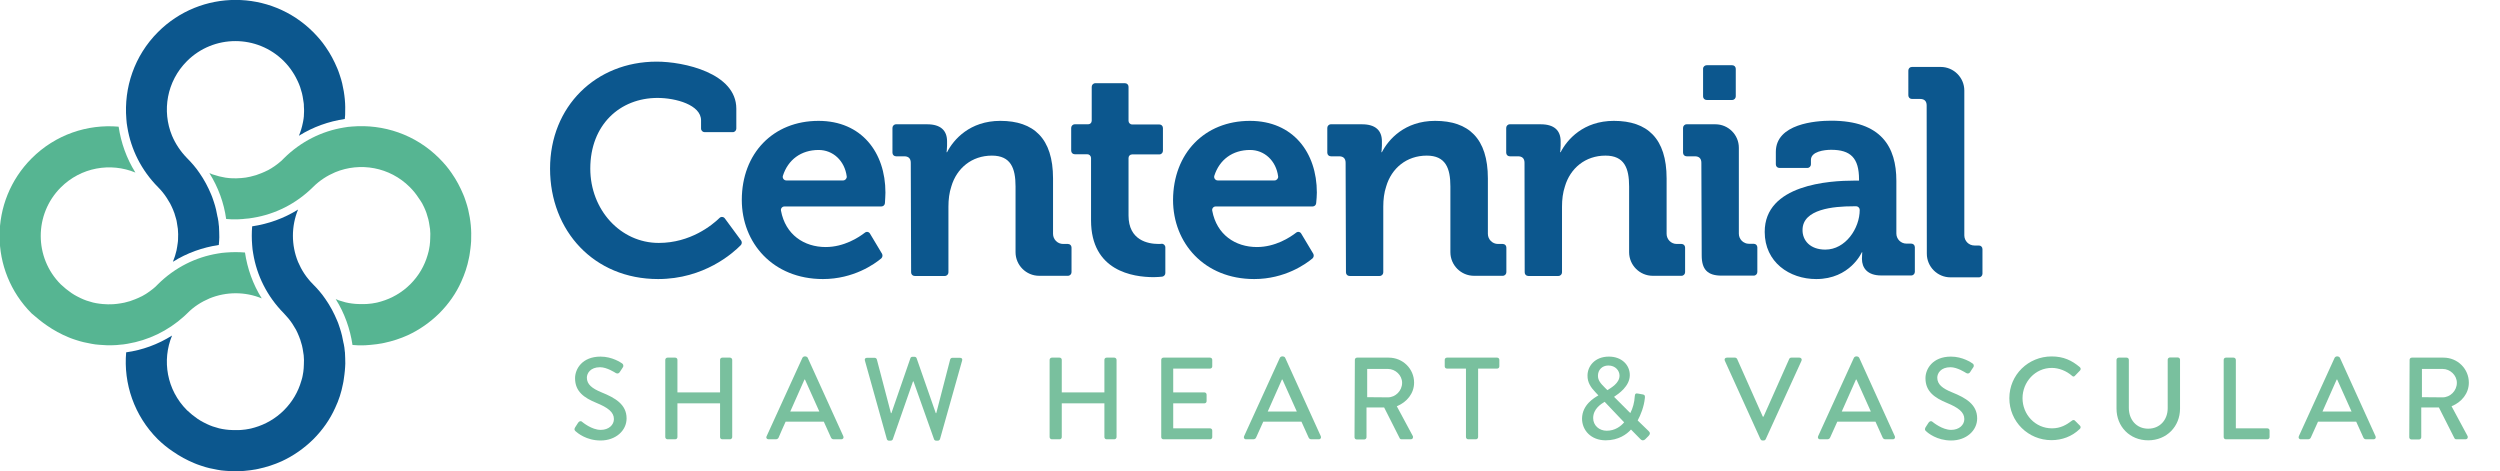 <?xml version="1.0" encoding="utf-8"?>
<!-- Generator: Adobe Illustrator 27.5.0, SVG Export Plug-In . SVG Version: 6.00 Build 0)  -->
<svg version="1.1" id="Layer_1" xmlns="http://www.w3.org/2000/svg" xmlns:xlink="http://www.w3.org/1999/xlink" x="0px" y="0px"
	 viewBox="0 0 1460.3 275.2" style="enable-background:new 0 0 1460.3 275.2;" xml:space="preserve">
<style type="text/css">
	.st0{fill:#79C09E;}
	.st1{fill:#56B592;}
	.st2{fill:#0C578E;}
</style>
<path class="st0" d="M335.9,249.7c0.6-0.9,1.2-1.9,1.8-2.8c0.6-0.9,1.6-1.2,2.3-0.5c0.4,0.3,5.6,4.7,10.9,4.7c4.7,0,7.7-2.9,7.7-6.3
	c0-4.1-3.5-6.7-10.3-9.5c-7-2.9-12.4-6.5-12.4-14.4c0-5.3,4.1-12.6,14.9-12.6c6.8,0,11.9,3.5,12.6,4c0.5,0.3,1.1,1.3,0.4,2.3
	c-0.5,0.8-1.2,1.8-1.7,2.6c-0.5,0.9-1.4,1.3-2.4,0.7c-0.5-0.3-5.2-3.4-9.2-3.4c-5.7,0-7.7,3.6-7.7,6.1c0,3.9,3,6.3,8.6,8.6
	c7.9,3.2,14.6,7,14.6,15.2c0,7.1-6.3,12.9-15.2,12.9c-8.3,0-13.5-4.4-14.6-5.4C335.7,251.4,335.2,250.9,335.9,249.7L335.9,249.7z"/>
<path class="st0" d="M388.6,210.2c0-0.7,0.6-1.3,1.3-1.3h4.5c0.8,0,1.3,0.6,1.3,1.3v19h24.9v-19c0-0.7,0.5-1.3,1.3-1.3h4.5
	c0.7,0,1.3,0.6,1.3,1.3v45.1c0,0.7-0.6,1.3-1.3,1.3h-4.5c-0.8,0-1.3-0.6-1.3-1.3v-19.7h-24.9v19.7c0,0.7-0.5,1.3-1.3,1.3h-4.5
	c-0.7,0-1.3-0.6-1.3-1.3V210.2L388.6,210.2z"/>
<path class="st0" d="M447.8,254.8l20.9-45.8c0.2-0.4,0.8-0.8,1.2-0.8h0.7c0.3,0,1,0.3,1.2,0.8l20.8,45.8c0.4,0.9-0.1,1.8-1.2,1.8
	H487c-0.8,0-1.3-0.4-1.6-1l-4.2-9.3h-22.3c-1.4,3.1-2.8,6.2-4.1,9.3c-0.2,0.5-0.8,1-1.6,1h-4.3C447.9,256.6,447.3,255.7,447.8,254.8
	L447.8,254.8z M478.6,240.4l-8.4-18.7h-0.3l-8.3,18.7H478.6z"/>
<path class="st0" d="M505.2,210.6c-0.3-1,0.3-1.6,1.2-1.6h4.6c0.5,0,1.1,0.5,1.2,1l8.2,31.3h0.3l11.1-32.1c0.1-0.4,0.6-0.8,1.2-0.8
	h1.2c0.5,0,1,0.3,1.2,0.8l11.2,32.1h0.3l8.1-31.3c0.1-0.5,0.7-1,1.2-1h4.6c1,0,1.5,0.7,1.2,1.6l-12.9,45.8c-0.1,0.5-0.7,1-1.2,1
	h-1.1c-0.5,0-1-0.3-1.2-0.8l-12-33.8h-0.3l-11.8,33.8c-0.1,0.4-0.7,0.8-1.2,0.8h-1.1c-0.5,0-1.1-0.4-1.2-1L505.2,210.6L505.2,210.6z
	"/>
<path class="st0" d="M613.1,210.2c0-0.7,0.6-1.3,1.3-1.3h4.5c0.8,0,1.3,0.6,1.3,1.3v19h24.9v-19c0-0.7,0.5-1.3,1.3-1.3h4.5
	c0.7,0,1.3,0.6,1.3,1.3v45.1c0,0.7-0.6,1.3-1.3,1.3h-4.5c-0.8,0-1.3-0.6-1.3-1.3v-19.7h-24.9v19.7c0,0.7-0.5,1.3-1.3,1.3h-4.5
	c-0.7,0-1.3-0.6-1.3-1.3V210.2L613.1,210.2z"/>
<path class="st0" d="M678.3,210.2c0-0.7,0.5-1.3,1.3-1.3h27.2c0.8,0,1.3,0.6,1.3,1.3v3.8c0,0.7-0.5,1.3-1.3,1.3h-21.5v13.9h18.2
	c0.7,0,1.3,0.6,1.3,1.3v3.8c0,0.8-0.6,1.3-1.3,1.3h-18.2v14.6h21.5c0.8,0,1.3,0.6,1.3,1.3v3.8c0,0.7-0.5,1.3-1.3,1.3h-27.2
	c-0.8,0-1.3-0.6-1.3-1.3V210.2L678.3,210.2z"/>
<path class="st0" d="M726.7,254.8l20.9-45.8c0.2-0.4,0.8-0.8,1.2-0.8h0.7c0.3,0,1,0.3,1.2,0.8l20.8,45.8c0.4,0.9-0.1,1.8-1.2,1.8
	h-4.3c-0.8,0-1.3-0.4-1.6-1l-4.2-9.3h-22.3c-1.4,3.1-2.8,6.2-4.2,9.3c-0.2,0.5-0.8,1-1.6,1h-4.3
	C726.8,256.6,726.3,255.7,726.7,254.8z M757.5,240.4l-8.4-18.7h-0.3l-8.3,18.7H757.5L757.5,240.4z"/>
<path class="st0" d="M791.4,210.2c0-0.7,0.5-1.3,1.3-1.3h18.5c8.2,0,14.8,6.5,14.8,14.6c0,6.3-4.2,11.4-10.1,13.8l9.3,17.3
	c0.5,0.9,0,2-1.2,2h-5.3c-0.5,0-1-0.3-1.1-0.6l-9.1-18h-10.3v17.4c0,0.7-0.6,1.3-1.3,1.3h-4.4c-0.8,0-1.3-0.6-1.3-1.3L791.4,210.2
	L791.4,210.2z M810.7,232.1c4.4,0,8.3-3.8,8.3-8.5c0-4.4-3.9-8.1-8.3-8.1h-12.1v16.5L810.7,232.1L810.7,232.1z"/>
<path class="st0" d="M856.3,215.3h-11.1c-0.8,0-1.3-0.6-1.3-1.3v-3.8c0-0.7,0.5-1.3,1.3-1.3h29.3c0.8,0,1.3,0.6,1.3,1.3v3.8
	c0,0.7-0.5,1.3-1.3,1.3h-11.1v40c0,0.7-0.6,1.3-1.3,1.3h-4.5c-0.7,0-1.3-0.6-1.3-1.3L856.3,215.3L856.3,215.3z"/>
<path class="st0" d="M933.6,231v-0.1l-1.6-1.7c-2.7-2.8-4.8-5.8-4.7-9.9c0-5.2,4.1-11,12.5-11c7.5,0,12.2,4.9,12.2,10.8
	c0,6.5-6.5,10.9-9.2,12.7l9.5,9.5c1.5-2.9,2.4-6.3,2.6-9.8c0.1-1.5,0.6-1.9,1.9-1.6l2.8,0.5c1.6,0.3,1.2,1.5,1.2,2.1
	c-0.5,5.1-2.5,10-4.2,13.1l6.3,6.1c0.8,0.8,1.4,1.6-0.1,3.1l-1.8,1.8c-0.8,0.8-1.9,0.9-2.9-0.2l-5.4-5.5c-2.5,2.8-7.3,6.3-14.8,6.3
	c-8.6,0-13.8-5.9-13.8-12.7C924.2,236.4,931.2,232.4,933.6,231L933.6,231z M938.5,251.6c4.9,0,8.2-2.6,10.2-4.9l-11.4-12
	c-2.1,1.3-6.7,4.1-6.7,9.5C930.6,248.5,934.1,251.6,938.5,251.6L938.5,251.6z M946,219.4c0-2.9-2.4-5.9-6.5-5.9
	c-3.8,0-6.1,2.7-6.1,5.9c-0.1,2.7,1.6,4.6,4,7l1.5,1.5C940.9,226.6,946,223.9,946,219.4L946,219.4z"/>
<path class="st0" d="M1007.5,210.7c-0.4-0.9,0.1-1.8,1.2-1.8h4.8c0.5,0,1,0.4,1.2,0.8l15,33.7h0.4l15-33.7c0.1-0.3,0.5-0.8,1.2-0.8
	h4.8c1,0,1.6,0.9,1.2,1.8l-20.9,45.8c-0.2,0.4-0.6,0.8-1.2,0.8h-0.7c-0.5,0-0.9-0.3-1.2-0.8L1007.5,210.7L1007.5,210.7z"/>
<path class="st0" d="M1062,254.8l20.9-45.8c0.2-0.4,0.8-0.8,1.2-0.8h0.7c0.3,0,0.9,0.3,1.2,0.8l20.8,45.8c0.4,0.9-0.1,1.8-1.2,1.8
	h-4.3c-0.8,0-1.3-0.4-1.6-1l-4.2-9.3h-22.3c-1.4,3.1-2.8,6.2-4.2,9.3c-0.2,0.5-0.8,1-1.6,1h-4.3
	C1062.1,256.6,1061.6,255.7,1062,254.8L1062,254.8z M1092.8,240.4l-8.4-18.7h-0.3l-8.3,18.7H1092.8z"/>
<path class="st0" d="M1124.7,249.7c0.6-0.9,1.2-1.9,1.8-2.8c0.6-0.9,1.6-1.2,2.3-0.5c0.4,0.3,5.7,4.7,10.9,4.7
	c4.7,0,7.7-2.9,7.7-6.3c0-4.1-3.5-6.7-10.3-9.5c-6.9-2.9-12.4-6.5-12.4-14.4c0-5.3,4.1-12.6,14.9-12.6c6.8,0,11.9,3.5,12.6,4
	c0.6,0.3,1.1,1.3,0.4,2.3c-0.6,0.8-1.2,1.8-1.7,2.6c-0.5,0.9-1.4,1.3-2.4,0.7c-0.5-0.3-5.2-3.4-9.2-3.4c-5.7,0-7.7,3.6-7.7,6.1
	c0,3.9,3,6.3,8.7,8.6c7.9,3.2,14.6,7,14.6,15.2c0,7.1-6.3,12.9-15.2,12.9c-8.3,0-13.6-4.4-14.6-5.4
	C1124.5,251.4,1124.1,250.9,1124.7,249.7L1124.7,249.7z"/>
<path class="st0" d="M1198.4,208.2c6.9,0,11.8,2.3,16.5,6.3c0.6,0.5,0.6,1.4,0.1,1.9l-3,3.1c-0.5,0.6-1.1,0.6-1.7,0
	c-3.2-2.8-7.6-4.6-11.8-4.6c-9.7,0-17.1,8.2-17.1,17.7s7.4,17.6,17.2,17.6c5,0,8.4-2,11.7-4.5c0.6-0.5,1.2-0.4,1.6-0.1l3.1,3.1
	c0.5,0.5,0.4,1.4-0.1,1.8c-4.6,4.5-10.5,6.6-16.6,6.6c-13.6,0-24.6-10.8-24.6-24.5S1184.8,208.2,1198.4,208.2L1198.4,208.2z"/>
<path class="st0" d="M1236.3,210.2c0-0.7,0.6-1.3,1.3-1.3h4.6c0.8,0,1.3,0.6,1.3,1.3v28.1c0,6.8,4.4,12.1,11.3,12.1
	s11.4-5.2,11.4-12v-28.3c0-0.7,0.6-1.3,1.3-1.3h4.6c0.7,0,1.3,0.6,1.3,1.3v28.6c0,10.4-7.8,18.5-18.6,18.5s-18.5-8.1-18.5-18.5
	L1236.3,210.2L1236.3,210.2z"/>
<path class="st0" d="M1298.9,210.2c0-0.7,0.5-1.3,1.3-1.3h4.5c0.7,0,1.3,0.6,1.3,1.3v40h18.4c0.8,0,1.3,0.6,1.3,1.3v3.8
	c0,0.7-0.6,1.3-1.3,1.3h-24.2c-0.8,0-1.3-0.6-1.3-1.3L1298.9,210.2L1298.9,210.2z"/>
<path class="st0" d="M1342.8,254.8l20.9-45.8c0.2-0.4,0.8-0.8,1.2-0.8h0.7c0.3,0,0.9,0.3,1.2,0.8l20.8,45.8c0.4,0.9-0.1,1.8-1.2,1.8
	h-4.3c-0.8,0-1.3-0.4-1.6-1l-4.2-9.3H1354c-1.4,3.1-2.8,6.2-4.2,9.3c-0.2,0.5-0.8,1-1.6,1h-4.3
	C1342.9,256.6,1342.4,255.7,1342.8,254.8L1342.8,254.8z M1373.6,240.4l-8.4-18.7h-0.3l-8.3,18.7H1373.6L1373.6,240.4z"/>
<path class="st0" d="M1407.5,210.2c0-0.7,0.5-1.3,1.3-1.3h18.5c8.2,0,14.8,6.5,14.8,14.6c0,6.3-4.2,11.4-10.1,13.8l9.3,17.3
	c0.5,0.9,0,2-1.2,2h-5.3c-0.6,0-0.9-0.3-1.1-0.6l-9.1-18h-10.3v17.4c0,0.7-0.6,1.3-1.3,1.3h-4.4c-0.8,0-1.3-0.6-1.3-1.3
	L1407.5,210.2L1407.5,210.2z M1426.8,232.1c4.4,0,8.3-3.8,8.3-8.5c0-4.4-3.9-8.1-8.3-8.1h-12.1v16.5L1426.8,232.1L1426.8,232.1z"/>
<g>
	<path class="st1" d="M27.5,190.2c3.9,2.7,8.1,5,12.5,6.8c1,0.4,1.9,0.8,2.9,1.1c0.5,0.2,1,0.3,1.5,0.5c3,1,6,1.7,9,2.2
		c1.5,0.3,3,0.5,4.6,0.6c3.1,0.3,6.1,0.4,9.2,0.2c0.8,0,1.6-0.1,2.4-0.2c1.7-0.1,3.3-0.3,4.9-0.6l0,0c12-2,23.5-7.4,33.1-16.1
		c0.6-0.6,1.2-1.1,1.8-1.7l0,0c0,0,0,0,0,0c0,0,0,0,0,0c3.8-3.9,8.3-6.7,13-8.7c9.8-4,20.8-4,30.5,0c-5.2-8.3-8.4-17.4-9.8-26.8
		c-3.6-0.3-7.3-0.3-11,0c-1.7,0.1-3.3,0.3-4.9,0.6c0,0,0,0,0,0.1c0,0,0,0,0-0.1c-12.8,2.1-25,8.1-34.9,17.9l0,0l0,0l0,0l0,0l0,0
		c-0.3,0.3-0.6,0.6-0.9,0.9c-0.2,0.2-0.4,0.4-0.6,0.6c-1,0.9-2,1.7-3,2.4c0,0-0.1,0.1-0.1,0.1c-1.6,1.2-3.2,2.2-4.9,3.1
		c0,0,0,0-0.1,0c-1.1,0.6-2.3,1.1-3.5,1.6c-2.1,0.9-4.3,1.6-6.6,2.1c-1.4,0.3-2.8,0.5-4.3,0.7c-0.7,0.1-1.5,0.1-2.2,0.2
		c-2,0.1-4,0.1-6.1-0.1c-1.3-0.1-2.5-0.3-3.8-0.5c-0.6-0.1-1.3-0.3-1.9-0.4c-1.2-0.3-2.5-0.7-3.7-1.1c-1.2-0.4-2.3-0.9-3.4-1.4
		c-0.7-0.3-1.5-0.7-2.2-1.1c-1.1-0.6-2.2-1.2-3.2-1.9c-2.2-1.5-4.3-3.2-6.3-5.1c-15.6-15.6-15.6-41,0-56.6
		c11.8-11.8,29.1-14.7,43.6-8.7c-5.2-8.3-8.4-17.4-9.8-26.8c-18.2-1.6-36.9,4.6-50.8,18.5c-25,25-25,65.6,0,90.6
		C21.5,185.7,24.4,188.1,27.5,190.2L27.5,190.2z"/>
	<path class="st1" d="M246.6,118.8c0.4,0.7,0.8,1.5,1.1,2.2c0.5,1.1,1,2.2,1.4,3.4c0.4,1.2,0.8,2.5,1.1,3.7c0.1,0.6,0.3,1.2,0.4,1.9
		c0.2,1.3,0.4,2.5,0.6,3.8c0.2,1.8,0.2,3.6,0.1,5.4c0,0.7-0.1,1.4-0.1,2.2c-0.1,1.4-0.3,2.9-0.6,4.3c-0.1,0.7-0.3,1.4-0.5,2.1
		c-0.1,0.4-0.2,0.7-0.3,1.1c-1.8,6.3-5.2,12.2-10.1,17.1s-10.9,8.3-17.1,10.1c-0.4,0.1-0.7,0.2-1.1,0.3c-0.7,0.2-1.4,0.4-2.1,0.5
		c-1.4,0.3-2.9,0.5-4.3,0.6c-0.7,0.1-1.4,0.1-2.2,0.1c-1.8,0.1-3.6,0-5.4-0.1c-1.3-0.1-2.6-0.3-3.8-0.5c-0.6-0.1-1.3-0.3-1.9-0.4
		c-1.2-0.3-2.5-0.7-3.7-1.1c-0.3-0.1-0.7-0.2-1-0.4c-0.3-0.1-0.7-0.3-1-0.4c5.2,8.3,8.4,17.4,9.8,26.8c2.1,0.2,4.3,0.3,6.4,0.2
		c0.7,0,1.4,0,2.1-0.1c1.4-0.1,2.9-0.2,4.3-0.4c1-0.1,1.9-0.2,2.9-0.4c0.9-0.1,1.9-0.3,2.8-0.5c4.7-1,9.4-2.5,13.8-4.5
		c6.7-3.1,12.9-7.4,18.4-12.8c5.5-5.5,9.8-11.7,12.8-18.4c2-4.4,3.6-9.1,4.5-13.8c0.2-0.9,0.4-1.9,0.5-2.8s0.3-1.9,0.4-2.9
		c0.2-1.4,0.3-2.9,0.4-4.3c0.1-3.1,0.1-6.1-0.2-9.2c-0.1-1.5-0.4-3.1-0.6-4.6c-0.5-3-1.2-6.1-2.2-9c-0.2-0.5-0.3-1-0.5-1.5
		c-0.3-1-0.7-1.9-1.1-2.9c-1.8-4.3-4-8.5-6.8-12.5c-2.1-3.1-4.6-6-7.3-8.7c-13.9-13.9-32.6-20-50.8-18.5c-1.7,0.1-3.3,0.3-4.9,0.6
		l0,0c-12.8,2.1-25,8.1-34.9,17.9l0,0l0,0c-0.3,0.3-0.6,0.6-0.9,0.9c-0.2,0.2-0.4,0.4-0.6,0.6c-2.5,2.2-5.2,4.1-8,5.6c0,0,0,0-0.1,0
		c-1.1,0.6-2.3,1.1-3.5,1.6c-2.1,0.9-4.3,1.6-6.6,2.1c-1.7,0.4-3.5,0.7-5.2,0.8c-2,0.2-4.1,0.2-6.1,0.1c-0.4,0-0.8-0.1-1.2-0.1
		c-1.3-0.1-2.6-0.3-3.8-0.6c-0.6-0.1-1.3-0.3-1.9-0.4c-1.2-0.3-2.5-0.7-3.7-1.1c-0.3-0.1-0.7-0.2-1-0.4c-0.3-0.1-0.7-0.3-1-0.4
		c5.2,8.3,8.5,17.4,9.8,26.8c2.1,0.2,4.3,0.3,6.4,0.2c0.7,0,1.4,0,2.1-0.1c0.8,0,1.6-0.1,2.4-0.2c1.7-0.1,3.3-0.3,4.9-0.6l0,0
		c12.8-2.1,25-8.1,34.9-17.9l0,0l0,0c3.9-3.9,8.3-6.7,13-8.7c14.5-6,31.8-3.1,43.6,8.7c1.9,1.9,3.7,4.1,5.1,6.3
		C245.3,116.7,246,117.8,246.6,118.8L246.6,118.8z"/>
</g>
<g>
	<path class="st2" d="M101.1,263.8c3.9,2.7,8.1,5,12.5,6.8c1,0.4,1.9,0.8,2.9,1.1c0.5,0.2,1,0.3,1.5,0.5c2.9,1,6,1.7,9,2.2
		c1.5,0.3,3,0.5,4.6,0.6c3.1,0.3,6.1,0.4,9.2,0.2c1.4-0.1,2.9-0.2,4.3-0.4c1-0.1,1.9-0.2,2.9-0.4c0.9-0.1,1.9-0.3,2.8-0.5
		c4.7-1,9.4-2.5,13.8-4.5c6.7-3.1,12.9-7.4,18.4-12.8c5.5-5.5,9.8-11.7,12.8-18.4c2.1-4.4,3.6-9.1,4.5-13.8c0.2-0.9,0.4-1.9,0.5-2.8
		c0.1-1,0.3-1.9,0.4-2.9c0.2-1.4,0.3-2.9,0.4-4.3c0-0.7,0.1-1.4,0.1-2.1c0-2.1-0.1-4.3-0.2-6.4c0-0.2,0-0.4-0.1-0.7
		c-0.1-1.4-0.3-2.9-0.6-4.3c0-0.1,0-0.2-0.1-0.3c-0.5-3-1.2-6-2.2-9c-0.2-0.5-0.3-1-0.5-1.5c-0.3-1-0.7-2-1.1-2.9
		c-1.8-4.3-4-8.5-6.8-12.5c-2.1-3.1-4.6-6-7.3-8.7c-3.9-3.9-6.7-8.3-8.7-13c-4-9.8-4-20.8,0-30.6c-8.3,5.2-17.4,8.4-26.8,9.8
		c-0.3,3.6-0.3,7.3,0,11c0.1,1.7,0.3,3.3,0.6,4.9c2.1,12.8,8.1,25,17.9,34.9c1.9,2,3.7,4.1,5.1,6.3c0.7,1.1,1.4,2.2,2,3.3
		s1.1,2.3,1.6,3.5c0.1,0.3,0.3,0.7,0.4,1c0.1,0.3,0.2,0.7,0.4,1c0.4,1.2,0.8,2.5,1.1,3.7c0.1,0.6,0.3,1.2,0.4,1.9
		c0.2,1.3,0.4,2.5,0.6,3.8c0.2,1.8,0.2,3.6,0.1,5.4c0,0.7-0.1,1.4-0.1,2.2c-0.1,1.4-0.3,2.9-0.6,4.3c-0.1,0.7-0.3,1.4-0.5,2.1
		c-0.1,0.4-0.2,0.7-0.3,1c-1.8,6.3-5.2,12.2-10.1,17.1c-4.9,4.9-10.9,8.3-17.1,10.1c-0.4,0.1-0.7,0.2-1.1,0.3
		c-0.7,0.2-1.4,0.4-2.1,0.5c-1.4,0.3-2.9,0.5-4.3,0.6c-0.7,0.1-1.4,0.1-2.2,0.1c-1.8,0.1-3.6,0-5.4-0.1c-1.3-0.1-2.6-0.3-3.8-0.5
		c-0.6-0.1-1.3-0.3-1.9-0.4c-1.2-0.3-2.5-0.7-3.7-1.1c-1.2-0.4-2.3-0.9-3.4-1.4c-0.7-0.3-1.5-0.7-2.2-1.1c-1.1-0.6-2.2-1.2-3.2-1.9
		c-2.2-1.5-4.3-3.2-6.3-5.1c-11.8-11.8-14.7-29.1-8.7-43.6c-8.3,5.2-17.4,8.5-26.8,9.8c-1.6,18.2,4.6,36.9,18.5,50.8
		C95,259.3,97.9,261.7,101.1,263.8L101.1,263.8z"/>
	<path class="st2" d="M128,140.7c0-0.7,0.1-1.4,0.1-2.1c0-2.1-0.1-4.3-0.2-6.4c0-0.2,0-0.4-0.1-0.7c-0.1-1.4-0.3-2.9-0.6-4.3
		c0-0.1,0-0.2-0.1-0.3c-0.5-3-1.2-6.1-2.2-9c-0.2-0.5-0.3-1-0.5-1.5c-0.3-1-0.7-1.9-1.1-2.9c-1.8-4.3-4-8.5-6.8-12.5
		c-2.1-3.1-4.6-6-7.3-8.7c-3.8-3.9-6.7-8.3-8.7-13c-6-14.5-3.1-31.8,8.7-43.6c15.6-15.6,41-15.6,56.6,0c1.9,1.9,3.7,4.1,5.1,6.3
		c0.7,1,1.3,2.1,1.9,3.2c0.4,0.7,0.8,1.5,1.1,2.2c0.5,1.1,1,2.2,1.4,3.4c0.4,1.2,0.8,2.5,1.1,3.7c0.1,0.6,0.3,1.2,0.4,1.9
		c0.2,1.3,0.4,2.5,0.6,3.8c0.1,0.6,0.1,1.2,0.1,1.8c0,0.6,0.1,1.2,0.1,1.9c0,0.4,0,0.9,0,1.3c0,0.7-0.1,1.4-0.1,2.2
		c0,0.1,0,0.3,0,0.4c-0.1,1-0.2,1.9-0.4,2.9c-0.1,0.4-0.1,0.7-0.2,1c-0.5,2.6-1.3,5.2-2.3,7.6c8.3-5.2,17.4-8.4,26.8-9.8
		c0.1-0.8,0.1-1.6,0.2-2.4c0.1-3.1,0.1-6.1-0.2-9.2c-0.1-1.5-0.4-3.1-0.6-4.6c-0.5-3-1.2-6.1-2.2-9c-0.2-0.5-0.3-1-0.5-1.5
		c-0.3-1-0.7-1.9-1.1-2.9c-1.8-4.3-4-8.5-6.8-12.5c-2.1-3.1-4.6-6-7.3-8.7c-25-25-65.6-25-90.6,0c-13.9,13.9-20,32.6-18.5,50.8
		c0.1,1.7,0.3,3.3,0.6,4.9c2.1,12.8,8.1,25,17.9,34.9c1.9,1.9,3.7,4.1,5.1,6.3c0.7,1.1,1.4,2.2,2,3.3s1.1,2.3,1.6,3.4
		c0.1,0.3,0.3,0.7,0.4,1c0.1,0.3,0.2,0.7,0.4,1c0.4,1.2,0.8,2.5,1.1,3.7c0.2,0.6,0.3,1.2,0.4,1.9c0.2,1.3,0.4,2.5,0.6,3.8
		c0.2,2,0.2,4.1,0.1,6.1c0,0.7-0.1,1.5-0.2,2.2c-0.2,1.4-0.4,2.9-0.7,4.3c-0.5,2.2-1.2,4.4-2.1,6.6c8.3-5.2,17.4-8.4,26.8-9.8
		C127.9,142.3,127.9,141.5,128,140.7L128,140.7z"/>
</g>
<path class="st2" d="M383.6,36c15.7,0,46.5,6.6,46.5,27.5v11.6c0,1.1-0.9,2.1-2.1,2.1h-16.4c-1.1,0-2.1-0.9-2.1-2.1v-4.8
	c0-9-14.7-13.1-25.4-13.1c-22,0-39.3,15.7-39.3,41.3c0,24,17.6,43.4,40,43.4c18.5,0,31.2-10.4,35.5-14.6c0.9-0.9,2.4-0.7,3.1,0.3
	l9.5,12.9c0.6,0.8,0.5,2-0.2,2.7c-4.5,4.6-21.4,19.8-48.3,19.8c-37.5,0-63.1-28.2-63.1-64.5S348,36,383.6,36L383.6,36z"/>
<path class="st2" d="M478.1,70.6c25.2,0,39.1,18.5,39.1,41.9c0,1.6-0.2,4.4-0.3,6.2c-0.1,1.1-1,1.9-2.1,1.9h-56.6
	c-1.3,0-2.3,1.2-2,2.5c2.6,14,13.5,21.2,26.1,21.2c10.7,0,19.3-5.6,22.9-8.4c1-0.8,2.4-0.5,3,0.6l7,11.7c0.5,0.9,0.3,2-0.4,2.7
	c-3.9,3.3-16.2,12.1-34.1,12.1c-29.2,0-47.4-21.1-47.4-46.2C433.3,89.6,451.6,70.6,478.1,70.6L478.1,70.6z M492.5,105.4
	c1.2,0,2.2-1.1,2.1-2.3c-1.2-9.3-8.1-15.5-16.4-15.5c-10.3,0-17.9,5.7-20.9,15.1c-0.4,1.3,0.6,2.7,2,2.7L492.5,105.4L492.5,105.4z"
	/>
<path class="st2" d="M532,95.1c0-2.6-1.4-3.8-3.8-3.8h-4.8c-1.2,0-2.1-0.9-2.1-2.1V74.7c0-1.1,0.9-2.1,2.1-2.1h18.2
	c7.8,0,11.6,3.6,11.6,9.9v2.6c0,1.9-0.3,3.8-0.3,3.8h0.3c3.8-7.4,13.3-18.3,31.1-18.3c19.5,0,30.8,10.2,30.8,33.6v32.4
	c0,3.2,2.6,5.9,5.9,5.9h2.8c1.2,0,2.1,0.9,2.1,2.1v14.4c0,1.1-0.9,2.1-2.1,2.1h-16.8c-7.6,0-13.8-6.2-13.8-13.8v-38.4
	c0-10.7-2.8-18-13.8-18c-11.8,0-20.6,7.4-23.7,18c-1.2,3.6-1.7,7.6-1.7,11.8v38.4c0,1.1-0.9,2.1-2.1,2.1h-17.6
	c-1.2,0-2.1-0.9-2.1-2.1L532,95.1L532,95.1z"/>
<path class="st2" d="M635.1,90.1h-7.3c-1.2,0-2.1-0.9-2.1-2.1V74.7c0-1.1,0.9-2.1,2.1-2.1h7.8c1.2,0,2.1-0.9,2.1-2.1V50.7
	c0-1.1,0.9-2.1,2.1-2.1h17.3c1.2,0,2.1,0.9,2.1,2.1v19.9c0,1.1,0.9,2.1,2.1,2.1h15.9c1.2,0,2.1,0.9,2.1,2.1v13.3
	c0,1.1-0.9,2.1-2.1,2.1h-15.9c-1.2,0-2.1,0.9-2.1,2.1v33.6c0,14.5,11.4,16.6,17.5,16.6c0.7,0,1.3,0,1.8-0.1c1.2-0.1,2.2,0.9,2.2,2.1
	v15c0,1.1-0.8,1.9-1.8,2.1c-1.2,0.1-2.9,0.3-4.9,0.3c-12.3,0-36.7-3.6-36.7-33.2V92.2C637.2,91,636.3,90.1,635.1,90.1L635.1,90.1z"
	/>
<path class="st2" d="M730.1,70.6c25.2,0,39.1,18.5,39.1,41.9c0,1.6-0.2,4.4-0.4,6.2c-0.1,1.1-1,1.9-2.1,1.9h-56.6
	c-1.3,0-2.3,1.2-2,2.5c2.6,14,13.5,21.2,26.1,21.2c10.7,0,19.3-5.6,22.9-8.4c1-0.8,2.4-0.5,3,0.6l7,11.7c0.5,0.9,0.3,2-0.4,2.7
	c-3.9,3.3-16.2,12.1-34.1,12.1c-29.2,0-47.4-21.1-47.4-46.2C685.3,89.6,703.6,70.6,730.1,70.6L730.1,70.6z M744.5,105.4
	c1.2,0,2.2-1.1,2.1-2.3c-1.2-9.3-8.1-15.5-16.4-15.5c-10.3,0-17.9,5.7-20.9,15.1c-0.4,1.3,0.6,2.7,2,2.7L744.5,105.4L744.5,105.4z"
	/>
<path class="st2" d="M786,95.1c0-2.6-1.4-3.8-3.8-3.8h-4.8c-1.2,0-2.1-0.9-2.1-2.1V74.7c0-1.1,0.9-2.1,2.1-2.1h18.2
	c7.8,0,11.6,3.6,11.6,9.9v2.6c0,1.9-0.3,3.8-0.3,3.8h0.3c3.8-7.4,13.3-18.3,31.1-18.3c19.5,0,30.8,10.2,30.8,33.6v32.4
	c0,3.2,2.6,5.9,5.9,5.9h2.8c1.2,0,2.1,0.9,2.1,2.1v14.4c0,1.1-0.9,2.1-2.1,2.1h-16.8c-7.6,0-13.8-6.2-13.8-13.8v-38.4
	c0-10.7-2.8-18-13.8-18c-11.8,0-20.6,7.4-23.7,18c-1.2,3.6-1.7,7.6-1.7,11.8v38.4c0,1.1-0.9,2.1-2.1,2.1h-17.6
	c-1.2,0-2.1-0.9-2.1-2.1L786,95.1L786,95.1z"/>
<path class="st2" d="M890.5,95.1c0-2.6-1.4-3.8-3.8-3.8h-4.8c-1.2,0-2.1-0.9-2.1-2.1V74.7c0-1.1,0.9-2.1,2.1-2.1H900
	c7.8,0,11.6,3.6,11.6,9.9v2.6c0,1.9-0.3,3.8-0.3,3.8h0.3c3.8-7.4,13.3-18.3,31.1-18.3c19.5,0,30.8,10.2,30.8,33.6v32.4
	c0,3.2,2.6,5.9,5.9,5.9h2.8c1.2,0,2.1,0.9,2.1,2.1v14.4c0,1.1-0.9,2.1-2.1,2.1h-16.8c-7.6,0-13.8-6.2-13.8-13.8v-38.4
	c0-10.7-2.8-18-13.8-18c-11.8,0-20.6,7.4-23.7,18c-1.2,3.6-1.7,7.6-1.7,11.8v38.4c0,1.1-0.9,2.1-2.1,2.1h-17.6
	c-1.2,0-2.1-0.9-2.1-2.1L890.5,95.1L890.5,95.1z"/>
<path class="st2" d="M993.8,95.1c0-2.6-1.4-3.8-3.8-3.8h-4.8c-1.2,0-2.1-0.9-2.1-2.1V74.7c0-1.1,0.9-2.1,2.1-2.1h16.8
	c7.5,0,13.7,6.1,13.7,13.7v50.2c0,3.2,2.6,5.9,5.9,5.9h2.8c1.2,0,2.1,0.9,2.1,2.1v14.4c0,1.1-0.9,2.1-2.1,2.1h-18.8
	c-8.1,0-11.6-3.5-11.6-11.8L993.8,95.1L993.8,95.1z M996.9,38.1h14.9c1.2,0,2.1,0.9,2.1,2.1v16.1c0,1.1-0.9,2.1-2.1,2.1h-14.9
	c-1.2,0-2.1-0.9-2.1-2.1V40.1C994.8,39,995.8,38.1,996.9,38.1z"/>
<path class="st2" d="M1083.1,105.5h2.8v-0.7c0-12.6-5-17.3-16.3-17.3c-4,0-11.8,1-11.8,5.9V96c0,1.1-0.9,2.1-2.1,2.1h-16.3
	c-1.2,0-2.1-0.9-2.1-2.1v-7.3c0-16.4,23.2-18.2,32.3-18.2c29.4,0,38.1,15.4,38.1,35.1v30.8c0,3.2,2.6,5.9,5.9,5.9h2.8
	c1.2,0,2.1,0.9,2.1,2.1v14.4c0,1.1-0.9,2.1-2.1,2.1h-17.6c-8.1,0-11.2-4.5-11.2-9.7c0-2.2,0.2-3.8,0.2-3.8h-0.3
	c0,0-6.8,15.6-26.6,15.6c-15.7,0-30.1-9.9-30.1-27.5C1030.7,107.7,1068.8,105.5,1083.1,105.5L1083.1,105.5z M1066.2,145.8
	c11.8,0,20.1-12.4,20.1-23.2l0,0c0-1.1-0.9-2.1-2.1-2.1h-1.7c-11.4,0-29.6,1.6-29.6,13.8C1052.8,140.3,1057.2,145.8,1066.2,145.8
	L1066.2,145.8z"/>
<path class="st2" d="M1125.4,61.6c0-2.6-1.4-3.8-3.8-3.8h-4.8c-1.2,0-2.1-0.9-2.1-2.1V41.2c0-1.2,0.9-2.1,2.1-2.1h16.8
	c7.6,0,13.8,6.2,13.8,13.8v84.6c0,3.2,2.6,5.9,5.9,5.9h2.6c1.2,0,2.1,0.9,2.1,2.1v14.4c0,1.1-0.9,2.1-2.1,2.1h-16.6
	c-7.6,0-13.8-6.2-13.8-13.8L1125.4,61.6L1125.4,61.6z"/>
</svg>
